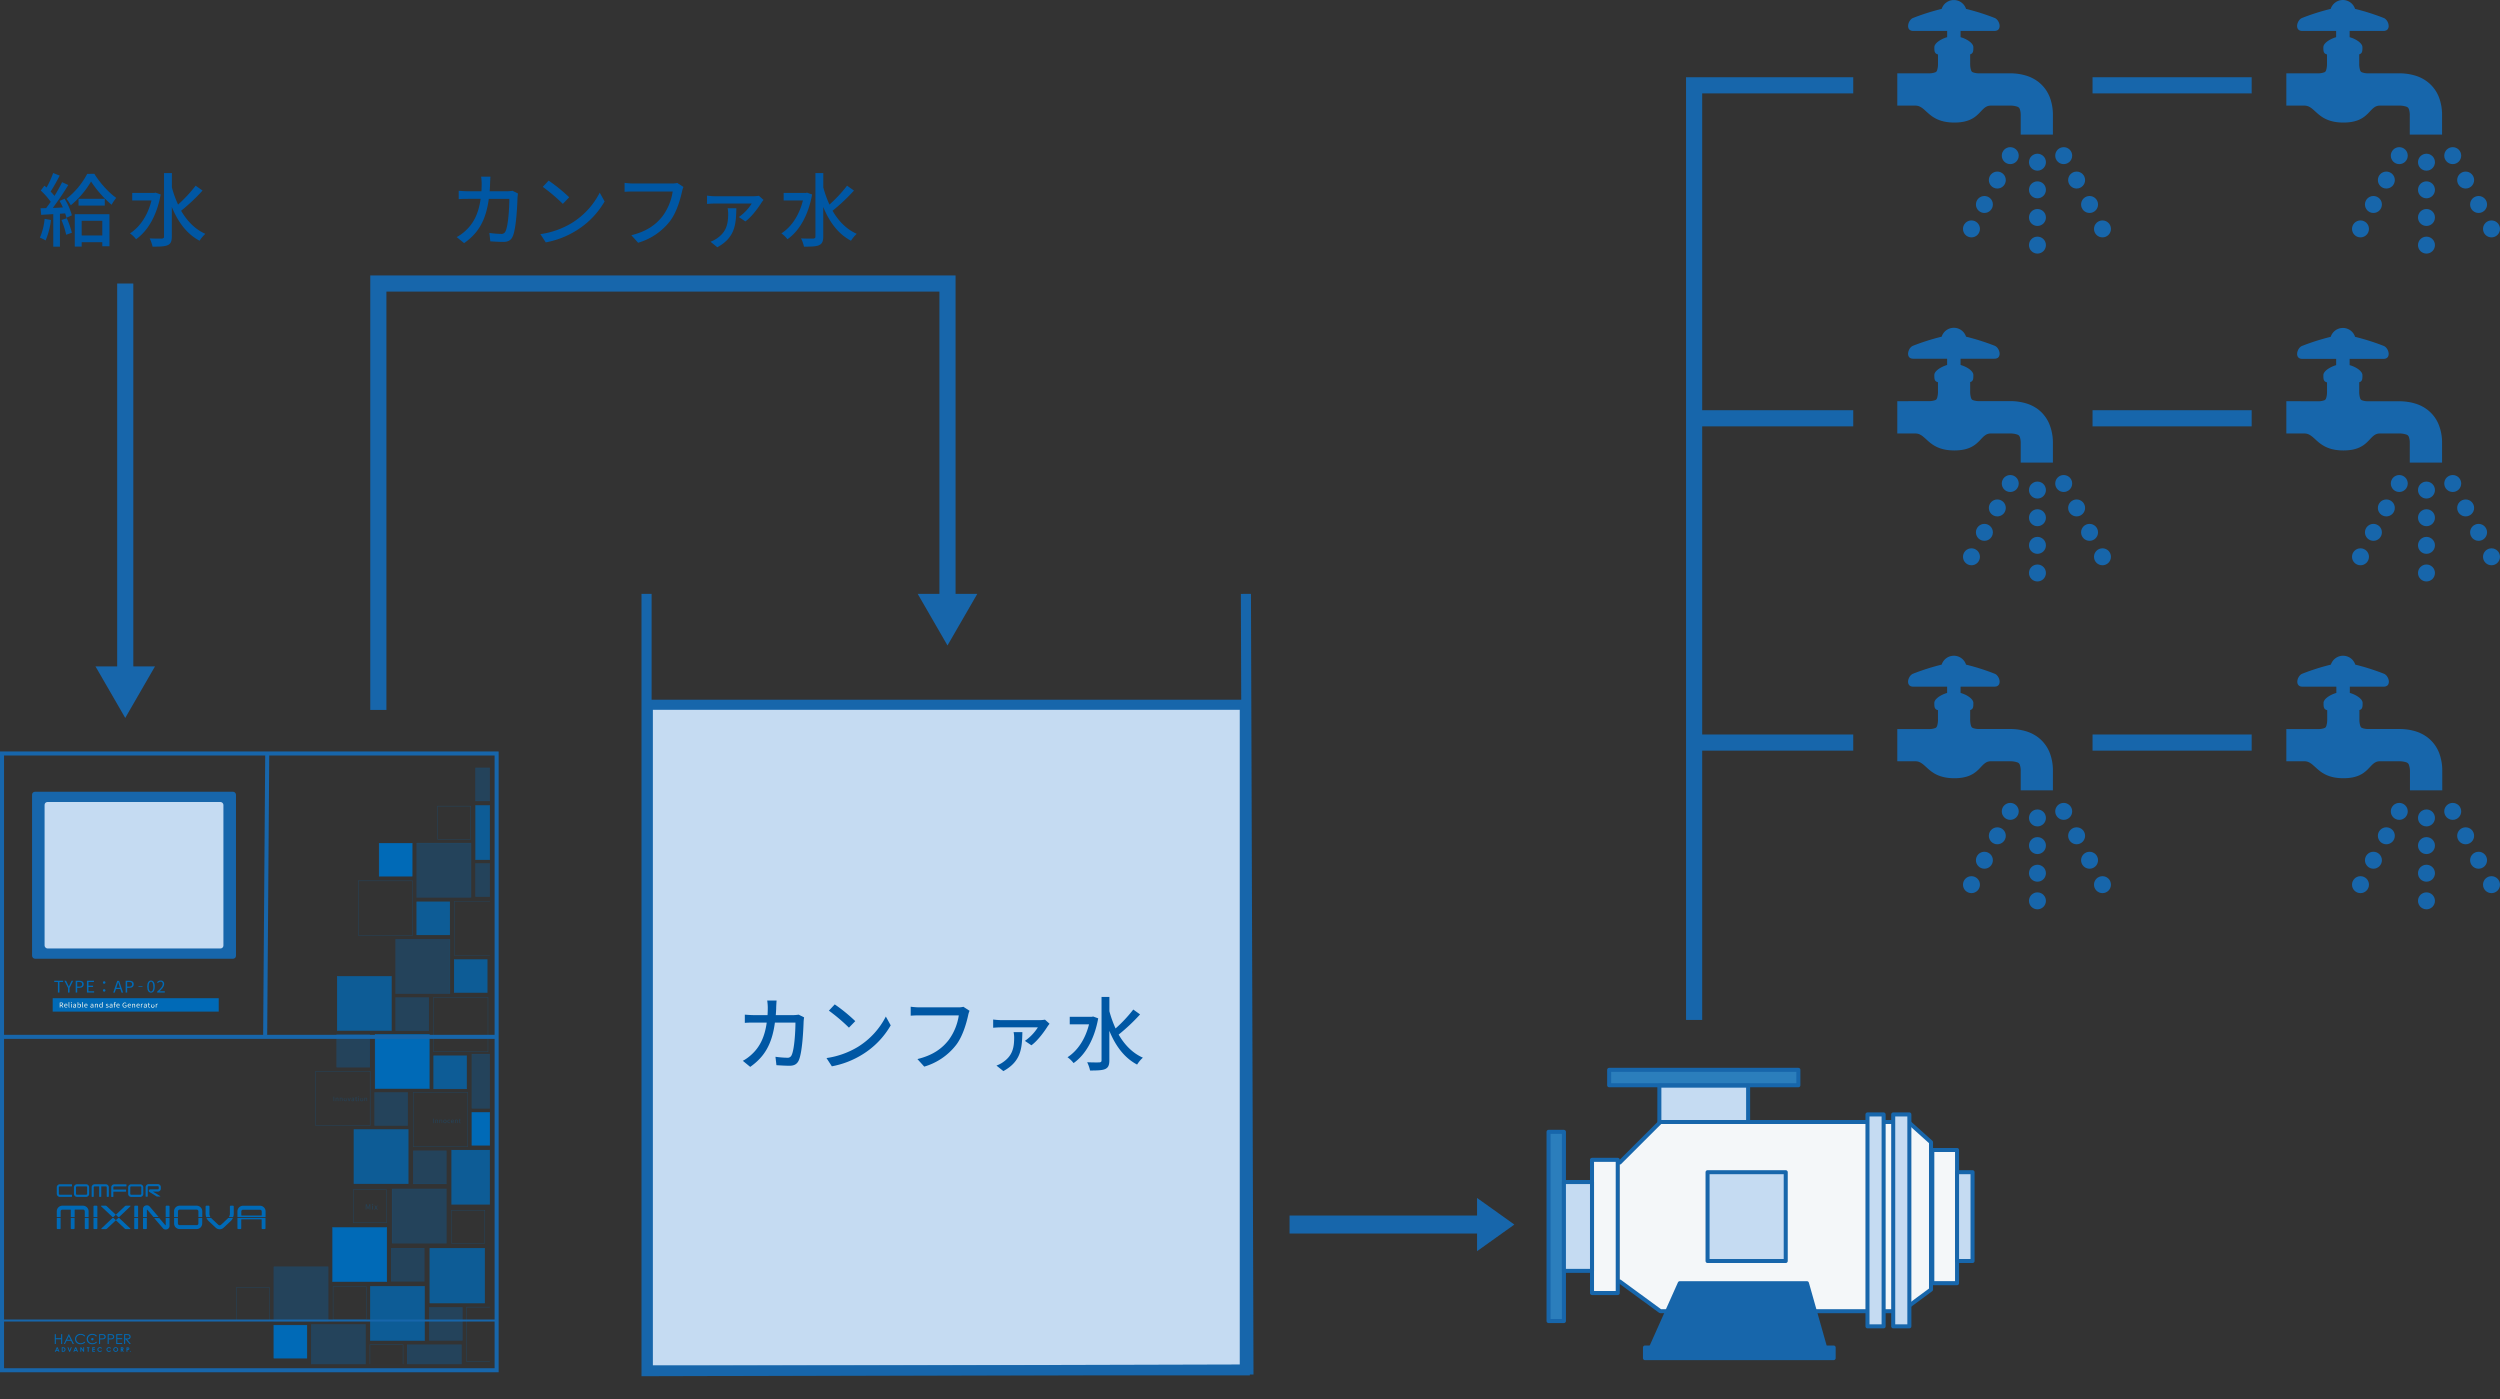 <svg xmlns="http://www.w3.org/2000/svg" xmlns:xlink="http://www.w3.org/1999/xlink" viewBox="0 0 1238.61 693.24"><rect x="0" y="0" width="1238.61" height="693.24" fill="#333333" stroke="none"/><defs><style>.cls-1,.cls-11,.cls-19,.cls-2,.cls-21,.cls-9{fill:none;}.cls-11,.cls-2,.cls-21,.cls-4,.cls-5,.cls-6,.cls-7,.cls-9{stroke:#1766ab;}.cls-2{stroke-miterlimit:10;stroke-width:8px;}.cls-3,.cls-7{fill:#1766ab;}.cls-4{fill:#2b7ebc;}.cls-4,.cls-5,.cls-6,.cls-7{stroke-linecap:round;stroke-linejoin:round;}.cls-11,.cls-4,.cls-5,.cls-6,.cls-7{stroke-width:2px;}.cls-5{fill:#f4f7f9;}.cls-6,.cls-8{fill:#c5dbf2;}.cls-9{stroke-width:5px;}.cls-10{fill:#0057a4;}.cls-12,.cls-15,.cls-16,.cls-17{fill:#006ab7;}.cls-13,.cls-17{opacity:0.3;}.cls-14{clip-path:url(#clip-path);}.cls-15,.cls-16,.cls-17,.cls-19{stroke:#006ab7;stroke-width:0.15px;}.cls-15{opacity:0.75;}.cls-18{opacity:0.5;}.cls-20{fill:#fffdf1;}</style><clipPath id="clip-path"><rect class="cls-1" x="110.7" y="376.28" width="132.01" height="299.62"/></clipPath></defs><g id="レイヤー_2" data-name="レイヤー 2"><g id="レイヤー_15" data-name="レイヤー 15"><line class="cls-2" x1="1115.58" y1="42.27" x2="1036.74" y2="42.27"/><path class="cls-3" d="M940,36.33v16h9c5.5,0,6.23,8.39,19.29,8.39s12.5-8.39,18-8.39h9.41a10.29,10.29,0,0,1,3.75.53,1.9,1.9,0,0,1,.93.61,2.53,2.53,0,0,1,.39.79,9.31,9.31,0,0,1,.38,2.93V66.7h15.95V57.15a24.59,24.59,0,0,0-1.54-8.95,17.83,17.83,0,0,0-5.62-7.6,18.9,18.9,0,0,0-5.68-3,27.22,27.22,0,0,0-8.56-1.27H980.84a8.83,8.83,0,0,1-3.26-.46c-.54-.23-.57-.3-.71-.46a2.51,2.51,0,0,1-.37-.78,10.34,10.34,0,0,1-.39-3.14V26.92c1.58-.48,1.58-1.66,1.58-3.55s-3-4-6.33-4.95v-3.1h16.81c4,0,2.68-5.47,0-6.45A111.91,111.91,0,0,0,974.06,4.4,6.34,6.34,0,0,0,962,4.4a111.38,111.38,0,0,0-14.11,4.47c-2.68,1-4,6.45,0,6.45h16.81v3.1c-3.3.95-6.34,3.07-6.34,4.95s0,3.17,1.81,3.6v4.52a10.34,10.34,0,0,1-.39,3.14,2.51,2.51,0,0,1-.37.78c-.14.16-.17.23-.71.46a8.9,8.9,0,0,1-3.27.46Z"/><circle class="cls-3" cx="1009.44" cy="80.36" r="4.2"/><circle class="cls-3" cx="1009.44" cy="94.05" r="4.2"/><circle class="cls-3" cx="1009.44" cy="107.75" r="4.2"/><circle class="cls-3" cx="1009.44" cy="121.44" r="4.2"/><circle class="cls-3" cx="995.97" cy="77.11" r="4.2"/><circle class="cls-3" cx="989.56" cy="89.21" r="4.2"/><circle class="cls-3" cx="983.16" cy="101.31" r="4.2"/><circle class="cls-3" cx="976.75" cy="113.41" r="4.2"/><circle class="cls-3" cx="1022.45" cy="77.11" r="4.2"/><circle class="cls-3" cx="1028.85" cy="89.21" r="4.2"/><circle class="cls-3" cx="1035.26" cy="101.31" r="4.2"/><circle class="cls-3" cx="1041.66" cy="113.41" r="4.2"/><path class="cls-3" d="M940,198.77v16h9c5.5,0,6.23,8.4,19.29,8.4s12.5-8.4,18-8.4h9.41a10.52,10.52,0,0,1,3.75.53,1.9,1.9,0,0,1,.93.61,2.53,2.53,0,0,1,.39.79,9.31,9.31,0,0,1,.38,2.93v9.55h15.95v-9.55a24.5,24.5,0,0,0-1.54-8.94A17.79,17.79,0,0,0,1010,203a18.9,18.9,0,0,0-5.68-3,27.22,27.22,0,0,0-8.56-1.27H980.84a9.13,9.13,0,0,1-3.26-.45c-.54-.23-.57-.31-.71-.47a2.54,2.54,0,0,1-.37-.77,10.44,10.44,0,0,1-.39-3.14v-4.58c1.58-.48,1.58-1.66,1.58-3.55s-3-4-6.33-4.95v-3.1h16.81c4,0,2.68-5.47,0-6.45a113.57,113.57,0,0,0-14.11-4.47,6.34,6.34,0,0,0-12.07,0,113,113,0,0,0-14.11,4.47c-2.68,1-4,6.45,0,6.45h16.81v3.1c-3.3,1-6.34,3.07-6.34,4.95s0,3.17,1.81,3.6v4.53a10.44,10.44,0,0,1-.39,3.14,2.54,2.54,0,0,1-.37.77c-.14.16-.17.24-.71.47a9.2,9.2,0,0,1-3.27.45Z"/><circle class="cls-3" cx="1009.44" cy="242.8" r="4.2"/><circle class="cls-3" cx="1009.44" cy="256.5" r="4.2"/><circle class="cls-3" cx="1009.44" cy="270.19" r="4.2"/><circle class="cls-3" cx="1009.44" cy="283.88" r="4.2"/><circle class="cls-3" cx="995.97" cy="239.55" r="4.2"/><circle class="cls-3" cx="989.56" cy="251.65" r="4.2"/><circle class="cls-3" cx="983.16" cy="263.75" r="4.2"/><circle class="cls-3" cx="976.75" cy="275.86" r="4.2"/><circle class="cls-3" cx="1022.45" cy="239.55" r="4.2"/><circle class="cls-3" cx="1028.85" cy="251.65" r="4.2"/><circle class="cls-3" cx="1035.26" cy="263.75" r="4.2"/><circle class="cls-3" cx="1041.66" cy="275.86" r="4.2"/><path class="cls-3" d="M940,361.22v15.95h9c5.5,0,6.23,8.4,19.29,8.4s12.5-8.4,18-8.4h9.41a10.76,10.76,0,0,1,3.75.53,1.89,1.89,0,0,1,.93.62,2.44,2.44,0,0,1,.39.78,9.31,9.31,0,0,1,.38,2.93v9.55h15.95V382a24.54,24.54,0,0,0-1.54-8.94,17.85,17.85,0,0,0-5.62-7.61,19.13,19.13,0,0,0-5.68-3,26.93,26.93,0,0,0-8.56-1.26H980.84a9.3,9.3,0,0,1-3.26-.46c-.54-.23-.57-.31-.71-.47a2.41,2.41,0,0,1-.37-.77,10.44,10.44,0,0,1-.39-3.14V351.8c1.58-.48,1.58-1.66,1.58-3.55s-3-4-6.33-4.94V340.2h16.81c4,0,2.68-5.47,0-6.44a111.73,111.73,0,0,0-14.11-4.48,6.34,6.34,0,0,0-12.07,0,111.2,111.2,0,0,0-14.11,4.48c-2.68,1-4,6.44,0,6.44h16.81v3.11c-3.3.95-6.34,3.06-6.34,4.94s0,3.17,1.81,3.6v4.53a10.44,10.44,0,0,1-.39,3.14,2.41,2.41,0,0,1-.37.77c-.14.16-.17.24-.71.47a9.37,9.37,0,0,1-3.27.46Z"/><circle class="cls-3" cx="1009.44" cy="405.24" r="4.2"/><circle class="cls-3" cx="1009.44" cy="418.94" r="4.2"/><circle class="cls-3" cx="1009.44" cy="432.63" r="4.2"/><circle class="cls-3" cx="1009.44" cy="446.32" r="4.2"/><circle class="cls-3" cx="995.97" cy="401.99" r="4.2"/><circle class="cls-3" cx="989.56" cy="414.09" r="4.2"/><circle class="cls-3" cx="983.16" cy="426.2" r="4.2"/><circle class="cls-3" cx="976.75" cy="438.3" r="4.2"/><circle class="cls-3" cx="1022.45" cy="401.99" r="4.2"/><circle class="cls-3" cx="1028.85" cy="414.09" r="4.2"/><circle class="cls-3" cx="1035.26" cy="426.2" r="4.2"/><circle class="cls-3" cx="1041.66" cy="438.3" r="4.2"/><path class="cls-3" d="M1132.75,36.33v16h9c5.5,0,6.24,8.39,19.3,8.39s12.5-8.39,18-8.39h9.41a10.29,10.29,0,0,1,3.75.53,1.9,1.9,0,0,1,.93.61,2.32,2.32,0,0,1,.39.79,9.31,9.31,0,0,1,.38,2.93V66.7h16V57.15a24.38,24.38,0,0,0-1.54-8.95,17.74,17.74,0,0,0-5.62-7.6,18.9,18.9,0,0,0-5.68-3,27.22,27.22,0,0,0-8.56-1.27h-14.92a8.83,8.83,0,0,1-3.26-.46c-.53-.23-.57-.3-.71-.46a2.77,2.77,0,0,1-.37-.78,10.34,10.34,0,0,1-.39-3.14V26.92c1.59-.48,1.59-1.66,1.59-3.55s-3-4-6.34-4.95v-3.1h16.81c4,0,2.68-5.47,0-6.45A111.91,111.91,0,0,0,1166.8,4.4a6.34,6.34,0,0,0-12.07,0,111.38,111.38,0,0,0-14.11,4.47c-2.68,1-4,6.45,0,6.45h16.81v3.1c-3.3.95-6.34,3.07-6.34,4.95s0,3.17,1.81,3.6v4.52a10.34,10.34,0,0,1-.39,3.14,2.51,2.51,0,0,1-.37.78c-.14.16-.17.23-.71.46a8.83,8.83,0,0,1-3.26.46Z"/><circle class="cls-3" cx="1202.18" cy="80.36" r="4.2"/><circle class="cls-3" cx="1202.18" cy="94.05" r="4.2"/><circle class="cls-3" cx="1202.18" cy="107.75" r="4.2"/><circle class="cls-3" cx="1202.18" cy="121.44" r="4.2"/><circle class="cls-3" cx="1188.71" cy="77.11" r="4.2"/><circle class="cls-3" cx="1182.3" cy="89.21" r="4.2"/><circle class="cls-3" cx="1175.9" cy="101.31" r="4.2"/><circle class="cls-3" cx="1169.49" cy="113.41" r="4.2"/><circle class="cls-3" cx="1215.19" cy="77.11" r="4.2"/><circle class="cls-3" cx="1221.59" cy="89.21" r="4.2"/><circle class="cls-3" cx="1228" cy="101.31" r="4.2"/><circle class="cls-3" cx="1234.4" cy="113.41" r="4.2"/><path class="cls-3" d="M1132.75,198.77v16h9c5.5,0,6.24,8.4,19.3,8.4s12.5-8.4,18-8.4h9.41a10.52,10.52,0,0,1,3.75.53,1.9,1.9,0,0,1,.93.61,2.32,2.32,0,0,1,.39.79,9.31,9.31,0,0,1,.38,2.93v9.55h16v-9.55a24.3,24.3,0,0,0-1.54-8.94,17.71,17.71,0,0,0-5.62-7.61,18.9,18.9,0,0,0-5.68-3,27.22,27.22,0,0,0-8.56-1.27h-14.92a9.13,9.13,0,0,1-3.26-.45c-.53-.23-.57-.31-.71-.47a2.81,2.81,0,0,1-.37-.77,10.44,10.44,0,0,1-.39-3.14v-4.58c1.59-.48,1.59-1.66,1.59-3.55s-3-4-6.34-4.95v-3.1h16.81c4,0,2.68-5.47,0-6.45a113.57,113.57,0,0,0-14.11-4.47,6.34,6.34,0,0,0-12.07,0,113,113,0,0,0-14.11,4.47c-2.68,1-4,6.45,0,6.45h16.81v3.1c-3.3,1-6.34,3.07-6.34,4.95s0,3.17,1.81,3.6v4.53a10.44,10.44,0,0,1-.39,3.14,2.54,2.54,0,0,1-.37.77c-.14.16-.17.24-.71.47a9.13,9.13,0,0,1-3.26.45Z"/><circle class="cls-3" cx="1202.18" cy="242.8" r="4.2"/><circle class="cls-3" cx="1202.18" cy="256.5" r="4.2"/><circle class="cls-3" cx="1202.18" cy="270.19" r="4.2"/><circle class="cls-3" cx="1202.18" cy="283.88" r="4.2"/><circle class="cls-3" cx="1188.71" cy="239.55" r="4.2"/><circle class="cls-3" cx="1182.3" cy="251.65" r="4.2"/><circle class="cls-3" cx="1175.9" cy="263.75" r="4.2"/><circle class="cls-3" cx="1169.49" cy="275.86" r="4.2"/><circle class="cls-3" cx="1215.19" cy="239.55" r="4.2"/><circle class="cls-3" cx="1221.59" cy="251.65" r="4.2"/><circle class="cls-3" cx="1228" cy="263.75" r="4.2"/><circle class="cls-3" cx="1234.4" cy="275.86" r="4.2"/><path class="cls-3" d="M1132.75,361.22v15.95h9c5.5,0,6.24,8.4,19.3,8.4s12.5-8.4,18-8.4h9.41a10.76,10.76,0,0,1,3.75.53,1.89,1.89,0,0,1,.93.62,2.25,2.25,0,0,1,.39.78A9.31,9.31,0,0,1,1194,382v9.55h16V382a24.33,24.33,0,0,0-1.54-8.94,17.77,17.77,0,0,0-5.62-7.61,19.13,19.13,0,0,0-5.68-3,26.93,26.93,0,0,0-8.56-1.26h-14.92a9.3,9.3,0,0,1-3.26-.46c-.53-.23-.57-.31-.71-.47a2.66,2.66,0,0,1-.37-.77,10.44,10.44,0,0,1-.39-3.14V351.8c1.59-.48,1.59-1.66,1.59-3.55s-3-4-6.34-4.94V340.2h16.81c4,0,2.68-5.47,0-6.44a111.73,111.73,0,0,0-14.11-4.48,6.34,6.34,0,0,0-12.07,0,111.2,111.2,0,0,0-14.11,4.48c-2.68,1-4,6.44,0,6.44h16.81v3.11c-3.3.95-6.34,3.06-6.34,4.94s0,3.17,1.81,3.6v4.53a10.44,10.44,0,0,1-.39,3.14,2.41,2.41,0,0,1-.37.77c-.14.16-.17.24-.71.47a9.3,9.3,0,0,1-3.26.46Z"/><circle class="cls-3" cx="1202.18" cy="405.24" r="4.2"/><circle class="cls-3" cx="1202.18" cy="418.94" r="4.2"/><circle class="cls-3" cx="1202.18" cy="432.63" r="4.2"/><circle class="cls-3" cx="1202.18" cy="446.32" r="4.2"/><circle class="cls-3" cx="1188.71" cy="401.99" r="4.2"/><circle class="cls-3" cx="1182.3" cy="414.09" r="4.2"/><circle class="cls-3" cx="1175.9" cy="426.2" r="4.2"/><circle class="cls-3" cx="1169.49" cy="438.3" r="4.2"/><circle class="cls-3" cx="1215.19" cy="401.99" r="4.2"/><circle class="cls-3" cx="1221.59" cy="414.09" r="4.2"/><circle class="cls-3" cx="1228" cy="426.2" r="4.2"/><circle class="cls-3" cx="1234.4" cy="438.3" r="4.2"/><polyline class="cls-2" points="918.18 42.27 839.34 42.27 839.34 505.32"/><line class="cls-2" x1="1115.58" y1="207.24" x2="1036.74" y2="207.24"/><line class="cls-2" x1="918.18" y1="207.24" x2="839.34" y2="207.24"/><line class="cls-2" x1="1115.58" y1="367.9" x2="1036.74" y2="367.9"/><line class="cls-2" x1="918.18" y1="367.9" x2="839.34" y2="367.9"/><rect class="cls-4" x="767.22" y="560.77" width="7.61" height="93.73"/><rect class="cls-4" x="797.25" y="530.05" width="93.74" height="7.63"/><rect class="cls-5" x="788.75" y="574.64" width="12.75" height="65.98"/><polyline class="cls-5" points="802.5 575.97 822.61 555.89 945.53 555.89 956.71 565.92 956.71 638.91 942.17 649.63 822.61 649.63 802.5 634.9"/><rect class="cls-6" x="925.23" y="552.14" width="8" height="104.99"/><rect class="cls-6" x="937.98" y="552.14" width="8" height="104.99"/><rect class="cls-5" x="957.35" y="569.76" width="12.26" height="65.98"/><rect class="cls-6" x="774.83" y="585.64" width="13.92" height="44"/><rect class="cls-6" x="969.61" y="580.76" width="7.68" height="44"/><rect class="cls-6" x="822.12" y="537.89" width="43.98" height="18"/><rect class="cls-7" x="814.99" y="667.62" width="93.48" height="5.25"/><polyline class="cls-7" points="818 667.62 832.24 635.75 895.23 635.75 904.24 667.62"/><rect class="cls-6" x="846" y="580.76" width="38.73" height="44"/><polygon class="cls-3" points="750.28 606.7 731.8 593.52 731.8 602.24 638.9 602.24 638.9 611.16 731.8 611.16 731.8 619.89 750.28 606.7"/><rect class="cls-8" x="320.96" y="349.17" width="295.76" height="329.76"/><path class="cls-3" d="M614.23,351.67V676.43H323.46V351.67H614.23m5-5H318.46V681.43H619.23V346.67Z"/><polyline class="cls-9" points="320.33 294.24 320.33 679.33 618.53 678.51 617.28 294.24"/><path class="cls-10" d="M398.39,504.05c-.12.68-.2,1.51-.24,2-.12,4-.64,15.38-2.39,19.27-.83,1.83-2.18,2.7-4.6,2.7-2.15,0-4.49-.16-6.48-.28l-.48-4.17a45.21,45.21,0,0,0,5.76.48,2.11,2.11,0,0,0,2.27-1.35c1.35-2.78,1.87-11.76,1.87-16.05H383.92c-1.47,11-5.4,17.12-12.23,21.93l-3.66-3a21.42,21.42,0,0,0,4.57-3.34c3.85-3.61,6.28-8.42,7.27-15.61h-6c-1.47,0-3.34,0-4.85.15V502.7c1.51.12,3.3.24,4.85.24h6.4c.08-1.19.12-2.46.12-3.77a25.09,25.09,0,0,0-.28-3.46h4.65c-.08.91-.16,2.38-.2,3.34,0,1.35-.12,2.66-.2,3.89h8.58a18,18,0,0,0,2.75-.24Z"/><path class="cls-10" d="M425.09,518.64a37.94,37.94,0,0,0,13.79-15L441.3,508a41,41,0,0,1-13.94,14.38,43.88,43.88,0,0,1-15.22,5.92l-2.66-4.09A41.45,41.45,0,0,0,425.09,518.64Zm-1.35-12.72-3.14,3.22a89.51,89.51,0,0,0-9.93-8.42l2.9-3.1A80.58,80.58,0,0,1,423.74,505.92Z"/><path class="cls-10" d="M480.36,500.79a11.38,11.38,0,0,0-.71,2.31c-.88,4-2.71,10.37-5.92,14.58a30.92,30.92,0,0,1-15.82,10.77l-3.38-3.74c7.75-1.9,12.24-5.28,15.5-9.45a27.5,27.5,0,0,0,5-12.2H455.49c-1.71,0-3.3.08-4.29.16v-4.45a35.36,35.36,0,0,0,4.29.32h19.27a10,10,0,0,0,2.54-.28Z"/><path class="cls-10" d="M520,507.23a15.74,15.74,0,0,0-1,1.31c-1.23,2-4.73,7-8,9.34l-3.22-2.18A23.23,23.23,0,0,0,514.2,509L496,509c-1.27,0-2.58.08-3.94.2v-4.09a33.61,33.61,0,0,0,3.94.31h19.11a17.26,17.26,0,0,0,2.62-.23Zm-13.47,4.13c-.16,8-.6,14.47-9.42,19.31l-3.42-2.74a13.28,13.28,0,0,0,3-1.51c5-3.33,5.77-7.35,5.77-12.47a13.88,13.88,0,0,0-.28-2.59Z"/><path class="cls-10" d="M544.1,504.53c-1.91,10.57-6.48,18.16-12.2,22.17a15.38,15.38,0,0,0-3-2.9c4.93-3.18,8.78-8.86,10.65-16.29H530v-3.74h10.89l.71-.15Zm20.74-1.95a91.86,91.86,0,0,1-10.61,10c2.94,5.08,6.87,9.17,12,11.44a15.79,15.79,0,0,0-2.86,3.42c-6.36-3.34-10.73-9.34-13.75-16.73v14.66c0,2.42-.6,3.58-2,4.25s-3.9.76-7.55.76a17.34,17.34,0,0,0-1.44-4.1c2.71.12,5.25.12,6,.08s1.12-.27,1.12-1V493.92h3.89V501a55.53,55.53,0,0,0,3.06,8.55,69.09,69.09,0,0,0,8.78-9.38Z"/><path class="cls-10" d="M256.64,95.88c-.12.67-.2,1.51-.24,2-.12,4-.64,15.38-2.39,19.27-.83,1.83-2.18,2.7-4.61,2.7-2.14,0-4.48-.15-6.47-.27l-.48-4.18a45.21,45.21,0,0,0,5.76.48,2.11,2.11,0,0,0,2.27-1.35c1.35-2.78,1.87-11.76,1.87-16H242.17c-1.47,11-5.4,17.12-12.23,21.93l-3.66-3a21.08,21.08,0,0,0,4.57-3.34c3.85-3.61,6.28-8.42,7.27-15.61h-6c-1.47,0-3.34,0-4.85.16V94.52c1.51.12,3.3.24,4.85.24h6.4c.08-1.19.12-2.46.12-3.77a25.22,25.22,0,0,0-.28-3.46H243c-.08.92-.16,2.39-.2,3.34,0,1.35-.12,2.66-.2,3.89h8.58a18,18,0,0,0,2.75-.24Z"/><path class="cls-10" d="M283.34,110.46a37.94,37.94,0,0,0,13.79-15l2.42,4.33a40.91,40.91,0,0,1-13.94,14.38,43.69,43.69,0,0,1-15.22,5.92L267.73,116A41.28,41.28,0,0,0,283.34,110.46ZM282,97.74,278.85,101a90.6,90.6,0,0,0-9.93-8.42l2.9-3.1A81.46,81.46,0,0,1,282,97.74Z"/><path class="cls-10" d="M338.61,92.62a12,12,0,0,0-.71,2.3c-.88,4-2.71,10.37-5.92,14.58a30.86,30.86,0,0,1-15.82,10.77l-3.37-3.73c7.74-1.91,12.23-5.29,15.49-9.46a27.5,27.5,0,0,0,5-12.2H313.74c-1.71,0-3.3.08-4.29.16V90.59a35.36,35.36,0,0,0,4.29.32H333a10,10,0,0,0,2.54-.28Z"/><path class="cls-10" d="M378.29,99.05a14.34,14.34,0,0,0-1,1.32c-1.23,2-4.73,7-8,9.33l-3.22-2.18a23.23,23.23,0,0,0,6.36-6.68l-18.2,0c-1.27,0-2.58.08-3.94.2V96.91a31.57,31.57,0,0,0,3.94.32h19.11A17.2,17.2,0,0,0,376,97Zm-13.47,4.14c-.16,8-.6,14.46-9.42,19.31L352,119.76a14.18,14.18,0,0,0,3-1.51c5-3.34,5.77-7.35,5.77-12.48a13.77,13.77,0,0,0-.28-2.58Z"/><path class="cls-10" d="M402.35,96.35c-1.91,10.57-6.48,18.16-12.2,22.17a15.38,15.38,0,0,0-3-2.9c4.93-3.18,8.78-8.86,10.65-16.29h-9.54V95.6h10.89l.71-.16Zm20.74-1.94a91.74,91.74,0,0,1-10.61,10c2.94,5.08,6.87,9.18,12,11.44a16.28,16.28,0,0,0-2.86,3.42c-6.36-3.34-10.73-9.34-13.75-16.73v14.66c0,2.43-.6,3.58-2,4.25s-3.9.76-7.55.76a17.27,17.27,0,0,0-1.44-4.09c2.71.12,5.25.12,6,.08s1.12-.28,1.12-1V85.74h3.89v7.08a55,55,0,0,0,3.06,8.54A68.51,68.51,0,0,0,419.67,92Z"/><path class="cls-10" d="M25.25,109a37,37,0,0,1-2.66,10.13,15.74,15.74,0,0,0-2.82-1.39,30.13,30.13,0,0,0,2.34-9.3ZM32,98.46a31.19,31.19,0,0,1,3.61,8.22l-2.7,1.2a15.13,15.13,0,0,0-.64-2.15l-2.58.16v16.33H26.4V106.09c-2.18.12-4.21.24-6,.36l-.32-3.26,2.79-.08c.71-1,1.51-2,2.26-3.14a37.24,37.24,0,0,0-4.93-5.56L22,92c.36.28.72.6,1.07.92a44.71,44.71,0,0,0,3.26-7.2L29.58,87c-1.39,2.66-3.06,5.72-4.49,7.9A28.63,28.63,0,0,1,27,97.07c1.43-2.35,2.78-4.77,3.77-6.8l3.06,1.39A134.09,134.09,0,0,1,26.16,103c1.59,0,3.26-.12,5-.24-.52-1.11-1.07-2.22-1.63-3.22Zm1.11,9.65a46.68,46.68,0,0,1,2.5,7.2l-2.82,1A42.77,42.77,0,0,0,30.46,109Zm13.63-22c2.7,4.37,7,9.26,10.84,11.92a24.28,24.28,0,0,0-2.3,3.42A54.11,54.11,0,0,1,45.12,89.92a44.31,44.31,0,0,1-10.06,11.8,19.16,19.16,0,0,0-2.14-3.22A38.67,38.67,0,0,0,43.21,86.14Zm-9.7,20H54.22V122H50.68v-2H40.47v2.19H37.05ZM51.91,98.5v3.38h-13V98.5ZM40.47,109.39v7.27H50.68v-7.27Z"/><path class="cls-10" d="M79.61,96.35c-1.91,10.57-6.48,18.16-12.2,22.17a15.38,15.38,0,0,0-3-2.9c4.93-3.18,8.78-8.86,10.65-16.29H65.5V95.6H76.39l.72-.16Zm20.74-1.94a91.74,91.74,0,0,1-10.61,10c2.94,5.08,6.87,9.18,12,11.44a16.59,16.59,0,0,0-2.86,3.42c-6.36-3.34-10.73-9.34-13.75-16.73v14.66c0,2.43-.59,3.58-2,4.25s-3.89.76-7.54.76a17.68,17.68,0,0,0-1.43-4.09c2.7.12,5.24.12,6,.08s1.11-.28,1.11-1V85.74h3.89v7.08a55,55,0,0,0,3.06,8.54A68.51,68.51,0,0,0,96.93,92Z"/><polyline class="cls-2" points="187.45 351.73 187.45 140.47 469.43 140.47 469.43 304.21"/><polygon class="cls-3" points="469.43 319.79 484.18 294.24 454.68 294.24 469.43 319.79"/><line class="cls-2" x1="62.05" y1="140.47" x2="62.05" y2="340.12"/><polygon class="cls-3" points="62.05 355.69 76.8 330.15 47.3 330.15 62.05 355.69"/><rect class="cls-3" x="15.89" y="392.27" width="101.02" height="82.72" rx="1.42"/><rect class="cls-8" x="22.09" y="397.35" width="88.6" height="72.56" rx="1.42"/><rect class="cls-11" x="1" y="373.31" width="245.05" height="305.57"/><path class="cls-12" d="M35.67,592.73a.22.22,0,0,1-.25.25H29.63a1.5,1.5,0,0,1-1.49-1.51v-3.23a1.42,1.42,0,0,1,.44-1.06,1.44,1.44,0,0,1,1.05-.44h5.79a.22.22,0,0,1,.25.25v.54a.22.22,0,0,1-.25.25H29.63a.45.45,0,0,0-.32.14.44.44,0,0,0-.15.32v3.23a.46.46,0,0,0,.15.33.44.44,0,0,0,.32.13h5.79a.22.22,0,0,1,.25.25Z"/><path class="cls-12" d="M44.17,591.47a1.49,1.49,0,0,1-1.5,1.51H38.14a1.46,1.46,0,0,1-1.06-.44,1.44,1.44,0,0,1-.44-1.07v-3.23a1.42,1.42,0,0,1,.44-1.06,1.46,1.46,0,0,1,1.06-.44h4.53a1.48,1.48,0,0,1,1.07.44,1.45,1.45,0,0,1,.43,1.06Zm-1,0v-3.23a.42.42,0,0,0-.13-.32.47.47,0,0,0-.33-.14H38.14a.45.45,0,0,0-.33.14.43.43,0,0,0-.14.32v3.23a.45.45,0,0,0,.14.33.44.44,0,0,0,.33.13h4.53a.46.46,0,0,0,.33-.13A.44.44,0,0,0,43.13,591.47Z"/><path class="cls-12" d="M53.91,592.73c0,.17-.07.25-.24.25h-.54a.22.22,0,0,1-.25-.25v-4.49a.45.45,0,0,0-.14-.32.45.45,0,0,0-.33-.14H50.29a.11.11,0,0,0-.12.12v4.83c0,.17-.08.25-.24.25h-.55a.22.22,0,0,1-.25-.25V587.9a.11.11,0,0,0-.12-.12h-2.1a.5.5,0,0,0-.35.14.48.48,0,0,0-.13.32v4.49c0,.17-.08.25-.24.25h-.55c-.16,0-.24-.08-.24-.25v-4.49a1.49,1.49,0,0,1,.43-1.06,1.47,1.47,0,0,1,1.08-.44h5.5a1.5,1.5,0,0,1,1.5,1.5Z"/><path class="cls-12" d="M62.66,587.53a.22.22,0,0,1-.24.25h-5.8a.49.49,0,0,0-.33.14.46.46,0,0,0-.13.32v1a.11.11,0,0,0,.12.12h5.94a.21.21,0,0,1,.24.24v.56c0,.17-.08.24-.24.24H56.28a.12.12,0,0,0-.12.13v2.23a.22.22,0,0,1-.24.25h-.55a.22.22,0,0,1-.25-.25v-4.49a1.42,1.42,0,0,1,.44-1.06,1.47,1.47,0,0,1,1.06-.44h5.8a.22.22,0,0,1,.24.25Z"/><path class="cls-12" d="M71,591.47A1.49,1.49,0,0,1,69.5,593H65a1.46,1.46,0,0,1-1.06-.44,1.44,1.44,0,0,1-.44-1.07v-3.23a1.42,1.42,0,0,1,.44-1.06,1.46,1.46,0,0,1,1.06-.44H69.5a1.49,1.49,0,0,1,1.49,1.5Zm-1,0v-3.23a.42.42,0,0,0-.13-.32.47.47,0,0,0-.33-.14H65a.48.48,0,0,0-.46.46v3.23a.45.45,0,0,0,.14.33.42.42,0,0,0,.32.13H69.5a.46.46,0,0,0,.33-.13A.44.44,0,0,0,70,591.47Z"/><path class="cls-12" d="M79.69,588.87a1.4,1.4,0,0,1-.44,1.06,1.42,1.42,0,0,1-1,.44H75.75s0,0,0,0,0,0,0,0l3.63,2.25s.05.06,0,.12a.08.08,0,0,1-.08.07H77.83a.68.68,0,0,1-.32-.09l-3.43-2.13a.74.74,0,0,1-.36-.63.77.77,0,0,1,.2-.5.73.73,0,0,1,.52-.21H78.2a.51.51,0,0,0,.33-.13.48.48,0,0,0,.13-.34v-.62a.44.44,0,0,0-.13-.32.47.47,0,0,0-.33-.14H73.67a.45.45,0,0,0-.33.14.45.45,0,0,0-.14.32v4.49c0,.17-.08.25-.24.25H72.4a.23.23,0,0,1-.25-.25v-4.49a1.52,1.52,0,0,1,1.52-1.5H78.2a1.5,1.5,0,0,1,1.49,1.5Zm-5.61,1.8h0Z"/><path class="cls-12" d="M55.78,603h.35l1.26-1.18,1.2,1.18H59l5.59-5.32a.17.17,0,0,0,.06-.2.22.22,0,0,0-.2-.15H62.62a1.11,1.11,0,0,0-.79.31l-4.28,4.08a.2.2,0,0,1-.31,0l-4.32-4.08a1.1,1.1,0,0,0-.77-.31H50.29a.18.18,0,0,0-.19.15.16.16,0,0,0,0,.2Z"/><path class="cls-12" d="M30.05,600.16a.78.78,0,0,1,.25-.59.83.83,0,0,1,.61-.26h3.9c.17,0,.25.08.25.23V603H37v-3.49a.21.21,0,0,1,.24-.23h3.93a.79.79,0,0,1,.59.26.81.81,0,0,1,.24.59V603H43.9v-2.87a2.8,2.8,0,0,0-2.78-2.78H30.91a2.77,2.77,0,0,0-2.77,2.78V603h1.91Z"/><path class="cls-12" d="M48.24,603v-5.18a.42.42,0,0,0-.46-.47h-1a.41.41,0,0,0-.46.47V603Z"/><path class="cls-12" d="M28.14,603.41v5.08a.39.39,0,0,0,.44.44h1a.39.39,0,0,0,.45-.44v-5.08Z"/><path class="cls-12" d="M68.42,603v-5.18a.41.41,0,0,0-.46-.47H67a.41.41,0,0,0-.47.47V603Z"/><path class="cls-12" d="M72.77,603v-3.58a.09.09,0,0,1,.06-.08.15.15,0,0,1,.12,0l3.1,3.63H78.6l-4.42-5.16a1.78,1.78,0,0,0-1.42-.64,1.93,1.93,0,0,0-.67.12,1.72,1.72,0,0,0-1.24,1.76V603Z"/><path class="cls-12" d="M115.5,603a5.16,5.16,0,0,0,.31-1.73v-3.45a.42.42,0,0,0-.46-.47h-1a.41.41,0,0,0-.45.47v3.45a3.1,3.1,0,0,1-.5,1.73Z"/><path class="cls-12" d="M104.28,603a3,3,0,0,1-.51-1.73v-3.45c0-.31-.15-.47-.45-.47h-1c-.3,0-.45.16-.45.47v3.45a5.15,5.15,0,0,0,.3,1.73Z"/><path class="cls-12" d="M84,603v-5.18a.42.42,0,0,0-.46-.47h-1a.41.41,0,0,0-.46.47V603Z"/><path class="cls-12" d="M88.17,603v-2.87a.83.83,0,0,1,.26-.59.86.86,0,0,1,.6-.26h8.4a.79.79,0,0,1,.6.26.76.76,0,0,1,.27.59V603h1.91v-2.87a2.78,2.78,0,0,0-2.78-2.78H89a2.77,2.77,0,0,0-2.77,2.78V603Z"/><path class="cls-12" d="M59,603.41h-.36l-1.25,1.11-1.2-1.11h-.4l-5.57,5.24a.17.17,0,0,0,0,.19.15.15,0,0,0,.16.13h1.89a1.13,1.13,0,0,0,.78-.31l4.21-3.93a.21.21,0,0,1,.33,0l4.16,3.94a1.17,1.17,0,0,0,.78.31h1.88a.17.17,0,0,0,.18-.11.2.2,0,0,0,0-.21Z"/><path class="cls-12" d="M113.09,603.41c-.07.08-.14.17-.22.25l-3.37,3.16a.93.93,0,0,1-.67.26,1,1,0,0,1-.67-.27l-3.36-3.15c-.08-.08-.15-.17-.22-.25h-2.3a5.13,5.13,0,0,0,1.2,1.66l3.36,3.15a2.86,2.86,0,0,0,4,0l3.37-3.15a5.25,5.25,0,0,0,1.19-1.66Z"/><path class="cls-12" d="M98.3,603.41v2.73a.8.8,0,0,1-.27.61.79.79,0,0,1-.6.25H89a.85.85,0,0,1-.6-.25.87.87,0,0,1-.26-.61v-2.73H86.26v2.74A2.75,2.75,0,0,0,89,608.93h8.4a2.77,2.77,0,0,0,2.78-2.78v-2.74Z"/><path class="cls-12" d="M130.76,598.2a2.67,2.67,0,0,0-1.95-.82h-8.4a2.78,2.78,0,0,0-2.77,2.78V603h13.94v-2.87A2.67,2.67,0,0,0,130.76,598.2ZM129.67,602c0,.15-.08.22-.23.22h-9.67a.2.2,0,0,1-.22-.22v-1.8a.78.78,0,0,1,.25-.59.82.82,0,0,1,.61-.26h8.41a.83.83,0,0,1,.6.26.78.78,0,0,1,.25.59Z"/><path class="cls-12" d="M35.06,603.41v5.08a.39.39,0,0,0,.45.44h1a.39.39,0,0,0,.44-.44v-5.08Z"/><path class="cls-12" d="M117.64,608.49a.39.39,0,0,0,.43.44h1a.4.4,0,0,0,.45-.44v-4.13c0-.16.08-.24.22-.24h9.67a.21.21,0,0,1,.23.24v4.13a.39.39,0,0,0,.44.44h1c.31,0,.46-.15.46-.44v-5.08H117.64Z"/><path class="cls-12" d="M82.1,603.41v3.45A.08.08,0,0,1,82,607s-.09,0-.1,0l-3-3.51H76.38l4.3,5a1.8,1.8,0,0,0,1.43.68,2,2,0,0,0,.66-.12A1.77,1.77,0,0,0,84,607.21v-3.8Z"/><path class="cls-12" d="M70.85,603.41v5.08a.39.39,0,0,0,.45.44h1c.31,0,.46-.15.46-.44v-5.08Z"/><path class="cls-12" d="M42,603.41v5.08a.41.41,0,0,0,.47.44h1a.39.39,0,0,0,.45-.44v-5.08Z"/><path class="cls-12" d="M46.32,603.41v5.09a.4.4,0,0,0,.46.45h1a.4.4,0,0,0,.46-.45v-5.09Z"/><path class="cls-12" d="M66.5,603.41v5.09c0,.3.15.45.47.45h1a.4.4,0,0,0,.46-.45v-5.09Z"/><path class="cls-12" d="M27.14,661h.51v2h2.64v-2h.52v4.88h-.52v-2.35H27.65v2.35h-.51Z"/><path class="cls-12" d="M35,663.78H33.22l.89-1.76Zm-.93-2.8-2.45,4.88h.57l.8-1.6h2.24l.8,1.6h.57L34.18,661Z"/><path class="cls-12" d="M42.19,661.87l-.42.3a1.94,1.94,0,0,0-.79-.63,2.51,2.51,0,0,0-1-.21,2.34,2.34,0,0,0-1.13.28,2.2,2.2,0,0,0-.82.75,2.07,2.07,0,0,0-.29,1.07,2,2,0,0,0,.65,1.49,2.45,2.45,0,0,0,3.42-.2l.42.29a2.6,2.6,0,0,1-1,.72,3.11,3.11,0,0,1-1.28.25,2.79,2.79,0,0,1-2.13-.84,2.56,2.56,0,0,1-.65-1.75,2.34,2.34,0,0,1,.79-1.8,2.8,2.8,0,0,1,2-.73,3.1,3.1,0,0,1,1.31.27A2.58,2.58,0,0,1,42.19,661.87Z"/><path class="cls-12" d="M48,661.87l-.4.3a2.23,2.23,0,0,0-.81-.63,2.5,2.5,0,0,0-1-.21,2.38,2.38,0,0,0-1.14.28,2.1,2.1,0,0,0-.81.75,2.06,2.06,0,0,0-.28,1.07,1.94,1.94,0,0,0,.64,1.49,2.3,2.3,0,0,0,1.62.6,2.33,2.33,0,0,0,1.81-.8l.4.29a2.53,2.53,0,0,1-1,.72,3.19,3.19,0,0,1-1.29.25,2.75,2.75,0,0,1-2.13-.84,2.52,2.52,0,0,1-.65-1.75,2.34,2.34,0,0,1,.79-1.8,2.8,2.8,0,0,1,2-.73,3.1,3.1,0,0,1,1.31.27A2.46,2.46,0,0,1,48,661.87Z"/><path class="cls-12" d="M50.5,661.46a2.75,2.75,0,0,1,.77.08.73.73,0,0,1,.37.3.77.77,0,0,1,.14.44.81.81,0,0,1-.14.46.78.78,0,0,1-.38.29,2.58,2.58,0,0,1-.79.09h-.88v-1.65Zm-1.43,4.4h.52v-2.27H50a6.47,6.47,0,0,0,1.32-.08,1.31,1.31,0,0,0,.76-.43,1.16,1.16,0,0,0,.27-.8,1.2,1.2,0,0,0-.28-.8,1.23,1.23,0,0,0-.72-.42,5.37,5.37,0,0,0-1.2-.08h-1Z"/><path class="cls-12" d="M54.77,661.46a2.59,2.59,0,0,1,.75.08.8.8,0,0,1,.38.3.77.77,0,0,1,.14.44.81.81,0,0,1-.14.46.76.76,0,0,1-.39.29,2.47,2.47,0,0,1-.78.09h-.88v-1.65Zm-1.44,4.4h.52v-2.27h.36a6.65,6.65,0,0,0,1.33-.08,1.31,1.31,0,0,0,.75-.43,1.27,1.27,0,0,0,0-1.6,1.23,1.23,0,0,0-.72-.42,5.26,5.26,0,0,0-1.2-.08h-1Z"/><path class="cls-12" d="M57.6,661h3v.48H58.12V663h2.41v.48H58.12v1.91h2.41v.48H57.6Z"/><path class="cls-12" d="M62.9,661.46a2.7,2.7,0,0,1,.77.08.79.79,0,0,1,.51.74.91.91,0,0,1-.13.46.87.87,0,0,1-.39.29,2.19,2.19,0,0,1-.78.1H62v-1.66Zm-1.42,4.4H62V663.6h.29l1.88,2.26h.63l-1.86-2.26a2.51,2.51,0,0,0,1-.16,1.1,1.1,0,0,0,.57-.46,1.18,1.18,0,0,0,.2-.7,1.22,1.22,0,0,0-.28-.8,1.24,1.24,0,0,0-.75-.43,6.09,6.09,0,0,0-1.17-.07h-1Z"/><path class="cls-12" d="M46.35,663.45a.59.59,0,1,1-.58-.56A.57.57,0,0,1,46.35,663.45Z"/><path class="cls-12" d="M28.62,668.85H28l.33-.75Zm-1.44.85h.46l.18-.45h1l.18.45h.46l-.9-2.19h-.44Z"/><path class="cls-12" d="M31.19,667.92a.91.91,0,0,1,.6.17.69.69,0,0,1,.2.54.86.86,0,0,1-.08.38.49.49,0,0,1-.23.22,1,1,0,0,1-.43.07H31v-1.38Zm-.6,1.78h.54a2.36,2.36,0,0,0,.63-.05,1,1,0,0,0,.34-.19.72.72,0,0,0,.23-.36,1,1,0,0,0,.11-.46,1.12,1.12,0,0,0-.16-.62.9.9,0,0,0-.41-.39,1.76,1.76,0,0,0-.75-.12h-.53Z"/><path class="cls-12" d="M33.44,667.51h.45l.6,1.56.59-1.56h.45l-.84,2.19h-.42Z"/><path class="cls-12" d="M37.79,668.85h-.63l.32-.75Zm-1.44.85h.46l.18-.45h1l.18.45h.46l-.9-2.19h-.44Z"/><path class="cls-12" d="M39.81,667.51h.42l1,1.44v-1.44h.44v2.19h-.41l-1-1.44v1.44h-.44Z"/><path class="cls-12" d="M43.06,667.51h1.28v.41h-.42v1.78h-.45v-1.78h-.41Z"/><path class="cls-12" d="M45.7,667.51H47v.41h-.84v.39H47v.41h-.84v.58H47v.4H45.7Z"/><path class="cls-12" d="M50.5,667.9l-.31.28a1,1,0,0,0-.7-.32.8.8,0,0,0-.56.22.68.68,0,0,0-.23.52.64.64,0,0,0,.11.39.61.61,0,0,0,.28.27.88.88,0,0,0,.4.1,1,1,0,0,0,.35-.07,1.21,1.21,0,0,0,.35-.25l.31.29a1.65,1.65,0,0,1-.48.33,1.56,1.56,0,0,1-.53.1,1.24,1.24,0,0,1-.89-.33,1.09,1.09,0,0,1-.34-.83,1,1,0,0,1,.15-.58,1.28,1.28,0,0,1,.45-.41,1.39,1.39,0,0,1,.63-.15,1.51,1.51,0,0,1,.56.11A1.25,1.25,0,0,1,50.5,667.9Z"/><path class="cls-12" d="M55,667.9l-.32.28a1,1,0,0,0-.7-.32.76.76,0,0,0-.55.22.69.69,0,0,0-.24.52.71.71,0,0,0,.11.39.73.73,0,0,0,.28.27.93.93,0,0,0,.42.1,1,1,0,0,0,.34-.07,1.18,1.18,0,0,0,.34-.25l.31.29a1.43,1.43,0,0,1-.48.33,1.51,1.51,0,0,1-.53.1,1.2,1.2,0,0,1-.88-.33,1.09,1.09,0,0,1-.35-.83,1.06,1.06,0,0,1,.16-.58,1.24,1.24,0,0,1,.44-.41,1.4,1.4,0,0,1,.64-.15,1.5,1.5,0,0,1,.55.11A1.39,1.39,0,0,1,55,667.9Z"/><path class="cls-12" d="M57.87,668.08a.72.72,0,0,1,.23.53.7.7,0,0,1-.23.53.75.75,0,0,1-.53.22.81.81,0,0,1-.49-.17.71.71,0,0,1-.28-.58.74.74,0,0,1,.22-.54.76.76,0,0,1,.54-.21A.76.76,0,0,1,57.87,668.08Zm-1.14-.47a1.21,1.21,0,0,0-.45.42,1.15,1.15,0,0,0-.16.58,1.11,1.11,0,0,0,.35.81,1.19,1.19,0,0,0,.87.34,1.16,1.16,0,0,0,.85-.34,1.07,1.07,0,0,0,.35-.81,1.09,1.09,0,0,0-.36-.82,1.19,1.19,0,0,0-.85-.33A1.27,1.27,0,0,0,56.73,667.61Z"/><path class="cls-12" d="M60.26,667.92h.12a.76.76,0,0,1,.25,0,.28.28,0,0,1,.11.08.27.27,0,0,1,0,.12.19.19,0,0,1-.08.18.52.52,0,0,1-.29,0h-.14Zm-.43,1.78h.43v-.92h.05l.52.92h.49l-.56-1a.62.62,0,0,0,.33-.22.54.54,0,0,0,.12-.36.61.61,0,0,0-.11-.36.52.52,0,0,0-.26-.22,2.11,2.11,0,0,0-.54-.06h-.47Z"/><path class="cls-12" d="M63.12,667.92h.13a.9.9,0,0,1,.29,0,.23.23,0,0,1,.1.19.13.13,0,0,1,0,.12.12.12,0,0,1-.09.08l-.23,0h-.15Zm-.44,1.78h.44v-.92a2.08,2.08,0,0,0,.47,0,.63.63,0,0,0,.35-.21.6.6,0,0,0,.13-.38.69.69,0,0,0-.09-.36.58.58,0,0,0-.28-.21,1.69,1.69,0,0,0-.55-.07h-.47Z"/><circle class="cls-12" cx="64.64" cy="669.5" r="0.2"/><path class="cls-12" d="M28.69,486.52H26.87v-.62h4.4v.62H29.45v5.22h-.76Z"/><path class="cls-12" d="M33.72,489.47l-1.8-3.57h.81l.77,1.65c.2.43.38.83.59,1.27h0c.21-.44.42-.84.6-1.27l.78-1.65h.78l-1.8,3.57v2.27h-.76Z"/><path class="cls-12" d="M37.5,485.9h1.71c1.35,0,2.25.43,2.25,1.71s-.9,1.81-2.21,1.81h-1v2.32H37.5Zm1.65,2.92c1.06,0,1.56-.37,1.56-1.21s-.54-1.12-1.59-1.12h-.86v2.33Z"/><path class="cls-12" d="M43.08,485.9h3.46v.62h-2.7v1.83h2.27V489H43.84v2.13h2.79v.63H43.08Z"/><path class="cls-12" d="M51,486.81a.62.62,0,1,1,.62.59A.59.59,0,0,1,51,486.81Zm0,3.9a.62.62,0,1,1,.62.6A.6.6,0,0,1,51,490.71Z"/><path class="cls-12" d="M59.63,490H57.44l-.58,1.79h-.77l2-5.84H59l2,5.84h-.8Zm-.18-.59-.29-.89c-.22-.66-.41-1.3-.61-2h0c-.19.69-.38,1.32-.6,2l-.29.89Z"/><path class="cls-12" d="M62.26,485.9H64c1.35,0,2.25.43,2.25,1.71s-.9,1.81-2.21,1.81H63v2.32h-.76Zm1.65,2.92c1.06,0,1.56-.37,1.56-1.21s-.54-1.12-1.59-1.12H63v2.33Z"/><path class="cls-12" d="M70.6,488.54v.34h-2v-.34Z"/><path class="cls-12" d="M72.94,488.8c0-2,.73-3,1.87-3s1.87,1,1.87,3-.73,3-1.87,3S72.94,490.83,72.94,488.8Zm3,0c0-1.71-.46-2.43-1.14-2.43s-1.14.72-1.14,2.43.46,2.46,1.14,2.46S76,490.52,76,488.8Z"/><path class="cls-12" d="M77.85,491.31c1.88-1.61,2.75-2.77,2.75-3.77a1,1,0,0,0-1.11-1.16,1.7,1.7,0,0,0-1.24.68l-.43-.41a2.29,2.29,0,0,1,1.76-.86,1.62,1.62,0,0,1,1.75,1.72c0,1.17-.94,2.35-2.35,3.65.31,0,.68-.05,1-.05h1.66v.63H77.85Z"/><g class="cls-13"><path class="cls-12" d="M181.22,596.63h.41l.52,1.4c.06.19.12.37.19.55h0c.07-.18.12-.36.19-.55l.51-1.4h.41v2.62h-.32V597.8c0-.22,0-.54.05-.77h0l-.21.6-.51,1.36h-.23l-.51-1.36-.21-.6h0c0,.23,0,.55,0,.77v1.45h-.31Z"/><path class="cls-12" d="M184.37,596.7a.23.23,0,0,1,.46,0,.23.23,0,0,1-.46,0Zm.06.61h.34v1.94h-.34Z"/><path class="cls-12" d="M186.09,598.24l-.61-.93h.36l.27.43c.06.11.13.21.2.32h0l.18-.32.25-.43h.35l-.61,1,.66,1h-.37l-.29-.45c-.07-.12-.14-.24-.22-.35h0l-.21.35-.27.45h-.35Z"/></g><g class="cls-13"><path class="cls-12" d="M214.64,554.2h.29v2.21h-.29Z"/><path class="cls-12" d="M215.68,554.77h.23l0,.24h0a.82.82,0,0,1,.56-.28c.36,0,.52.23.52.65v1h-.28v-1c0-.31-.1-.44-.32-.44a.67.67,0,0,0-.47.25v1.19h-.28Z"/><path class="cls-12" d="M217.73,554.77H218l0,.24h0a.84.84,0,0,1,.57-.28c.35,0,.51.23.51.65v1h-.28v-1c0-.31-.1-.44-.32-.44a.67.67,0,0,0-.46.25v1.19h-.29Z"/><path class="cls-12" d="M219.66,555.6a.79.79,0,1,1,1.57,0,.79.79,0,1,1-1.57,0Zm1.28,0c0-.38-.2-.64-.49-.64s-.49.26-.49.64.19.62.49.62S220.94,556,220.94,555.6Z"/><path class="cls-12" d="M221.7,555.6a.81.81,0,0,1,.82-.87.69.69,0,0,1,.49.2l-.15.18a.47.47,0,0,0-.34-.15c-.3,0-.52.26-.52.64s.21.62.52.62a.59.59,0,0,0,.4-.16l.12.19a.83.83,0,0,1-.55.2A.78.78,0,0,1,221.7,555.6Z"/><path class="cls-12" d="M223.44,555.6a.8.8,0,0,1,.76-.87c.43,0,.67.3.67.77a.76.76,0,0,1,0,.16h-1.14a.55.55,0,0,0,.56.57.71.71,0,0,0,.43-.13l.1.19a1.06,1.06,0,0,1-.56.16A.79.79,0,0,1,223.44,555.6Zm1.18-.14c0-.33-.15-.51-.42-.51a.51.51,0,0,0-.48.51Z"/><path class="cls-12" d="M225.44,554.77h.24l0,.24h0a.84.84,0,0,1,.57-.28c.35,0,.52.23.52.65v1h-.29v-1c0-.31-.09-.44-.32-.44a.67.67,0,0,0-.46.25v1.19h-.29Z"/><path class="cls-12" d="M227.55,555.91V555h-.25v-.21l.26,0,0-.45h.23v.45h.46V555h-.46v.91c0,.21.07.32.26.32a.71.71,0,0,0,.2,0l.05.2a1.07,1.07,0,0,1-.31.06C227.67,556.45,227.55,556.24,227.55,555.91Z"/></g><g class="cls-13"><path class="cls-12" d="M165.28,543.33h.29v2.22h-.29Z"/><path class="cls-12" d="M166.32,543.91h.24l0,.23h0a.83.83,0,0,1,.57-.27c.35,0,.51.22.51.64v1h-.28v-1c0-.3-.1-.43-.32-.43a.63.63,0,0,0-.46.25v1.19h-.29Z"/><path class="cls-12" d="M168.38,543.91h.23l0,.23h0a.85.85,0,0,1,.57-.27c.36,0,.52.22.52.64v1h-.29v-1c0-.3-.09-.43-.32-.43a.63.63,0,0,0-.46.25v1.19h-.28Z"/><path class="cls-12" d="M170.31,544.73a.78.78,0,1,1,.78.86A.79.79,0,0,1,170.31,544.73Zm1.27,0c0-.38-.2-.64-.49-.64s-.49.26-.49.64.2.63.49.63S171.58,545.11,171.58,544.73Z"/><path class="cls-12" d="M172.23,543.91h.29l.32.93c0,.16.1.33.16.48h0l.16-.48.32-.93h.28l-.6,1.64h-.33Z"/><path class="cls-12" d="M174.14,545.12c0-.35.32-.53,1-.61,0-.21-.07-.42-.35-.42a1,1,0,0,0-.51.18l-.11-.19a1.3,1.3,0,0,1,.67-.21c.41,0,.58.26.58.67v1h-.23l0-.2h0a1,1,0,0,1-.56.24A.45.45,0,0,1,174.14,545.12Zm1,0v-.46c-.57.07-.76.2-.76.41s.13.27.3.27A.7.7,0,0,0,175.18,545.15Z"/><path class="cls-12" d="M176.21,545v-.91H176v-.21h.27l0-.46h.24v.46H177v.22h-.46v.92c0,.2.06.31.26.31a.58.58,0,0,0,.19,0l.06.21a1.13,1.13,0,0,1-.31.06C176.33,545.59,176.21,545.37,176.21,545Z"/><path class="cls-12" d="M177.43,543.39a.18.18,0,0,1,.2-.18.18.18,0,0,1,.19.18.18.18,0,0,1-.19.18A.18.18,0,0,1,177.43,543.39Zm0,.52h.29v1.64h-.29Z"/><path class="cls-12" d="M178.37,544.73a.79.79,0,1,1,.78.86A.79.79,0,0,1,178.37,544.73Zm1.27,0c0-.38-.2-.64-.49-.64s-.49.26-.49.64.2.63.49.63S179.64,545.11,179.64,544.73Z"/><path class="cls-12" d="M180.53,543.91h.24l0,.23h0a.83.83,0,0,1,.57-.27c.35,0,.52.22.52.64v1h-.29v-1c0-.3-.09-.43-.32-.43a.63.63,0,0,0-.46.25v1.19h-.29Z"/></g><g class="cls-14"><rect class="cls-15" x="212.95" y="618.41" width="27.2" height="27.19"/><rect class="cls-15" x="206.45" y="446.8" width="16.41" height="16.4"/><rect class="cls-15" x="225" y="475.36" width="16.4" height="16.41"/><rect class="cls-16" x="135.67" y="656.52" width="16.41" height="16.4"/><rect class="cls-16" x="233.79" y="551.06" width="16.39" height="16.4"/><rect class="cls-15" x="214.82" y="523.07" width="16.4" height="16.41"/><rect class="cls-15" x="175.34" y="559.56" width="26.92" height="26.92"/><rect class="cls-16" x="185.82" y="512.47" width="26.92" height="26.92"/><rect class="cls-15" x="235.6" y="399.02" width="26.92" height="26.92"/><rect class="cls-15" x="167.06" y="483.69" width="26.92" height="26.92"/><rect class="cls-15" x="223.74" y="569.79" width="26.93" height="26.92"/><rect class="cls-15" x="183.45" y="637.27" width="26.93" height="26.92"/><rect class="cls-16" x="164.74" y="608.1" width="26.93" height="26.92"/><rect class="cls-17" x="193.81" y="618.41" width="16.41" height="16.41"/><rect class="cls-17" x="185.59" y="541.25" width="16.4" height="16.41"/><rect class="cls-17" x="166.79" y="512.34" width="16.41" height="16.4"/><rect class="cls-17" x="196.02" y="494.23" width="16.41" height="16.41"/><rect class="cls-16" x="187.82" y="417.74" width="16.41" height="16.4"/><rect class="cls-17" x="235.57" y="427.79" width="16.41" height="16.41"/><rect class="cls-17" x="235.57" y="380.45" width="16.41" height="16.4"/><rect class="cls-17" x="212.68" y="647.71" width="16.41" height="16.41"/><rect class="cls-17" x="204.75" y="570.15" width="16.41" height="16.41"/><rect class="cls-17" x="194.24" y="589.04" width="26.92" height="26.92"/><rect class="cls-17" x="233.79" y="522.23" width="26.92" height="26.92"/><rect class="cls-17" x="196.02" y="465.36" width="26.92" height="26.92"/><rect class="cls-17" x="206.45" y="417.69" width="26.93" height="26.92"/><rect class="cls-17" x="135.67" y="627.59" width="26.92" height="26.92"/><rect class="cls-17" x="154.2" y="656.17" width="26.92" height="26.93"/><rect class="cls-17" x="201.72" y="666.25" width="26.93" height="26.92"/><g class="cls-18"><rect class="cls-19" x="175.08" y="589.4" width="16.4" height="16.41"/><rect class="cls-19" x="216.79" y="399.38" width="16.41" height="16.4"/><rect class="cls-19" x="117.09" y="637.93" width="16.4" height="16.41"/><rect class="cls-19" x="225.18" y="446.46" width="26.93" height="26.92"/><rect class="cls-19" x="223.74" y="599.56" width="16.41" height="16.4"/><rect class="cls-19" x="165.01" y="637.4" width="16.4" height="16.4"/><rect class="cls-19" x="183.29" y="666.25" width="16.4" height="16.4"/><rect class="cls-19" x="156.45" y="530.74" width="26.92" height="26.92"/><rect class="cls-19" x="204.75" y="541.2" width="26.93" height="26.92"/><rect class="cls-19" x="214.84" y="494.16" width="26.93" height="26.92"/><rect class="cls-19" x="177.48" y="436.43" width="26.93" height="26.92"/><rect class="cls-19" x="231.22" y="647.59" width="26.93" height="26.92"/></g></g><rect class="cls-12" x="26.11" y="494.56" width="82.25" height="6.64"/><path class="cls-20" d="M31,499.18l-.61-1h-.46v1h-.32v-2.46h.79c.52,0,.89.18.89.69a.67.67,0,0,1-.58.69l.65,1.08Zm-1.07-1.3h.43c.39,0,.61-.15.61-.47s-.22-.44-.61-.44h-.43Z"/><path class="cls-20" d="M31.81,498.27a.89.89,0,0,1,.84-1c.48,0,.75.34.75.86a.79.79,0,0,1,0,.17H32.12a.62.62,0,0,0,.62.64.78.78,0,0,0,.47-.15l.11.21a1.14,1.14,0,0,1-.62.18A.88.88,0,0,1,31.81,498.27Zm1.31-.15c0-.37-.17-.56-.46-.56a.56.56,0,0,0-.54.56Z"/><path class="cls-20" d="M34,498.82v-2.31h.32v2.33c0,.09,0,.13.09.13h.06l0,.24-.18,0C34.13,499.22,34,499.08,34,498.82Z"/><path class="cls-20" d="M35.13,496.78a.22.22,0,0,1,.44,0,.22.22,0,0,1-.44,0Zm.06.58h.32v1.82h-.32Z"/><path class="cls-20" d="M36.2,498.71c0-.4.35-.6,1.15-.68,0-.24-.08-.46-.39-.46a1,1,0,0,0-.56.19l-.12-.21a1.37,1.37,0,0,1,.73-.24c.46,0,.65.3.65.75v1.12H37.4l0-.22h0a1,1,0,0,1-.63.26A.49.49,0,0,1,36.2,498.71Zm1.15,0v-.51c-.63.07-.85.22-.85.46s.15.29.33.29A.76.76,0,0,0,37.35,498.74Z"/><path class="cls-20" d="M38.72,499h0l0,.19h-.25v-2.67h.31v1.06a.93.93,0,0,1,.58-.26c.49,0,.75.37.75.93s-.38,1-.81,1A.85.85,0,0,1,38.72,499Zm1-.75c0-.4-.14-.67-.5-.67a.79.79,0,0,0-.5.25v1a.71.71,0,0,0,.46.19C39.52,499,39.75,498.7,39.75,498.24Z"/><path class="cls-20" d="M40.74,498.82v-2.31h.32v2.33c0,.09,0,.13.09.13h.06l0,.24-.19,0C40.84,499.22,40.74,499.08,40.74,498.82Z"/><path class="cls-20" d="M41.76,498.27a.89.89,0,0,1,.84-1c.48,0,.75.34.75.86a.79.79,0,0,1,0,.17H42.07a.62.62,0,0,0,.62.64.75.75,0,0,0,.47-.15l.12.21a1.2,1.2,0,0,1-.63.18A.88.88,0,0,1,41.76,498.27Zm1.31-.15c0-.37-.17-.56-.46-.56a.56.56,0,0,0-.54.56Z"/><path class="cls-20" d="M44.81,498.71c0-.4.36-.6,1.16-.68,0-.24-.08-.46-.39-.46a1,1,0,0,0-.56.19l-.13-.21a1.44,1.44,0,0,1,.74-.24c.46,0,.65.3.65.75v1.12H46l0-.22h0a1,1,0,0,1-.62.26A.5.5,0,0,1,44.81,498.71Zm1.16,0v-.51c-.63.07-.85.22-.85.46s.15.29.33.29A.77.77,0,0,0,46,498.74Z"/><path class="cls-20" d="M47.05,497.36h.26l0,.26h0a.91.91,0,0,1,.63-.31c.39,0,.57.25.57.72v1.15h-.32v-1.11c0-.35-.1-.49-.35-.49a.7.7,0,0,0-.51.28v1.32h-.32Z"/><path class="cls-20" d="M49.2,498.27a.87.87,0,0,1,.81-1,.77.77,0,0,1,.53.22l0-.32v-.7h.32v2.67h-.26l0-.21h0a.84.84,0,0,1-.57.25C49.5,499.22,49.2,498.88,49.2,498.27Zm1.32.45v-1a.65.65,0,0,0-.45-.19c-.31,0-.55.28-.55.7s.19.7.52.7A.64.64,0,0,0,50.52,498.72Z"/><path class="cls-20" d="M52.39,499l.15-.2a.85.85,0,0,0,.56.22c.24,0,.37-.13.37-.29s-.23-.27-.43-.35-.56-.21-.56-.52.24-.52.64-.52a.94.94,0,0,1,.59.21l-.15.19a.79.79,0,0,0-.44-.16c-.23,0-.34.12-.34.26s.21.24.42.32.57.21.57.55-.24.54-.68.54A1.08,1.08,0,0,1,52.39,499Z"/><path class="cls-20" d="M54.27,498.71c0-.4.35-.6,1.15-.68,0-.24-.08-.46-.39-.46a1,1,0,0,0-.56.19l-.12-.21a1.38,1.38,0,0,1,.74-.24c.45,0,.64.3.64.75v1.12h-.25l0-.22h0a1,1,0,0,1-.62.26A.49.49,0,0,1,54.27,498.71Zm1.15,0v-.51c-.63.07-.85.22-.85.46s.15.29.34.29A.75.75,0,0,0,55.42,498.74Z"/><path class="cls-20" d="M57.35,496.76a.58.58,0,0,0-.21-.05q-.27,0-.27.36v.29h.4v.25h-.4v1.57h-.31v-1.57H56.3v-.24h.26v-.29c0-.37.17-.61.54-.61a.79.79,0,0,1,.32.07Z"/><path class="cls-20" d="M57.66,498.27a.89.89,0,0,1,.84-1c.48,0,.75.34.75.86a.79.79,0,0,1,0,.17H58a.62.62,0,0,0,.62.64.75.75,0,0,0,.47-.15l.12.21a1.19,1.19,0,0,1-.62.18A.88.88,0,0,1,57.66,498.27Zm1.31-.15c0-.37-.17-.56-.46-.56a.56.56,0,0,0-.54.56Z"/><path class="cls-20" d="M60.72,498a1.15,1.15,0,0,1,1.15-1.28,1,1,0,0,1,.73.31l-.17.2a.73.73,0,0,0-.55-.24c-.51,0-.84.39-.84,1s.3,1,.84,1a.7.7,0,0,0,.46-.14v-.65h-.53v-.25h.83v1a1.16,1.16,0,0,1-.79.28A1.13,1.13,0,0,1,60.72,498Z"/><path class="cls-20" d="M63.24,498.27a.89.89,0,0,1,.85-1c.47,0,.74.34.74.86a.86.86,0,0,1,0,.17H63.56a.61.61,0,0,0,.62.64.78.78,0,0,0,.47-.15l.11.21a1.14,1.14,0,0,1-.62.18A.88.88,0,0,1,63.24,498.27Zm1.32-.15c0-.37-.17-.56-.47-.56a.57.57,0,0,0-.54.56Z"/><path class="cls-20" d="M65.47,497.36h.26l0,.26h0a.91.91,0,0,1,.63-.31c.39,0,.57.25.57.72v1.15h-.32v-1.11c0-.35-.1-.49-.35-.49a.72.72,0,0,0-.52.28v1.32h-.31Z"/><path class="cls-20" d="M67.61,498.27a.89.89,0,0,1,.85-1c.47,0,.74.34.74.86a.86.86,0,0,1,0,.17H67.93a.61.61,0,0,0,.62.64.78.78,0,0,0,.47-.15l.11.21a1.16,1.16,0,0,1-.62.18A.88.88,0,0,1,67.61,498.27Zm1.32-.15c0-.37-.18-.56-.47-.56a.57.57,0,0,0-.54.56Z"/><path class="cls-20" d="M69.84,497.36h.26l0,.33h0a.65.65,0,0,1,.53-.38.42.42,0,0,1,.2,0l-.06.27a.52.52,0,0,0-.18,0c-.16,0-.35.11-.48.42v1.17h-.31Z"/><path class="cls-20" d="M71.23,498.71c0-.4.36-.6,1.16-.68,0-.24-.08-.46-.39-.46a1,1,0,0,0-.56.19l-.13-.21a1.44,1.44,0,0,1,.74-.24c.46,0,.65.3.65.75v1.12h-.26l0-.22h0a1,1,0,0,1-.62.26A.5.5,0,0,1,71.23,498.71Zm1.16,0v-.51c-.63.07-.85.22-.85.46s.15.29.33.29A.77.77,0,0,0,72.39,498.74Z"/><path class="cls-20" d="M73.53,498.62v-1h-.28v-.24h.29l0-.51h.26v.51h.51v.25h-.51v1c0,.23.07.36.29.36a.87.87,0,0,0,.22-.05l.06.23a1.35,1.35,0,0,1-.35.06C73.66,499.22,73.53,499,73.53,498.62Z"/><path class="cls-20" d="M74.81,498.27a.87.87,0,1,1,.87,1A.88.88,0,0,1,74.81,498.27Zm1.41,0c0-.42-.22-.7-.54-.7s-.55.28-.55.7.22.7.55.7S76.22,498.69,76.22,498.27Z"/><path class="cls-20" d="M77.21,497.36h.26l0,.33h0a.65.65,0,0,1,.53-.38.42.42,0,0,1,.2,0l-.06.27a.48.48,0,0,0-.18,0c-.16,0-.35.11-.47.42v1.17h-.32Z"/><line class="cls-11" x1="1" y1="513.7" x2="246.05" y2="513.7"/><line class="cls-11" x1="132.4" y1="373.31" x2="131.37" y2="513.7"/><line class="cls-21" x1="1" y1="654.25" x2="246.05" y2="654.25"/></g></g></svg>